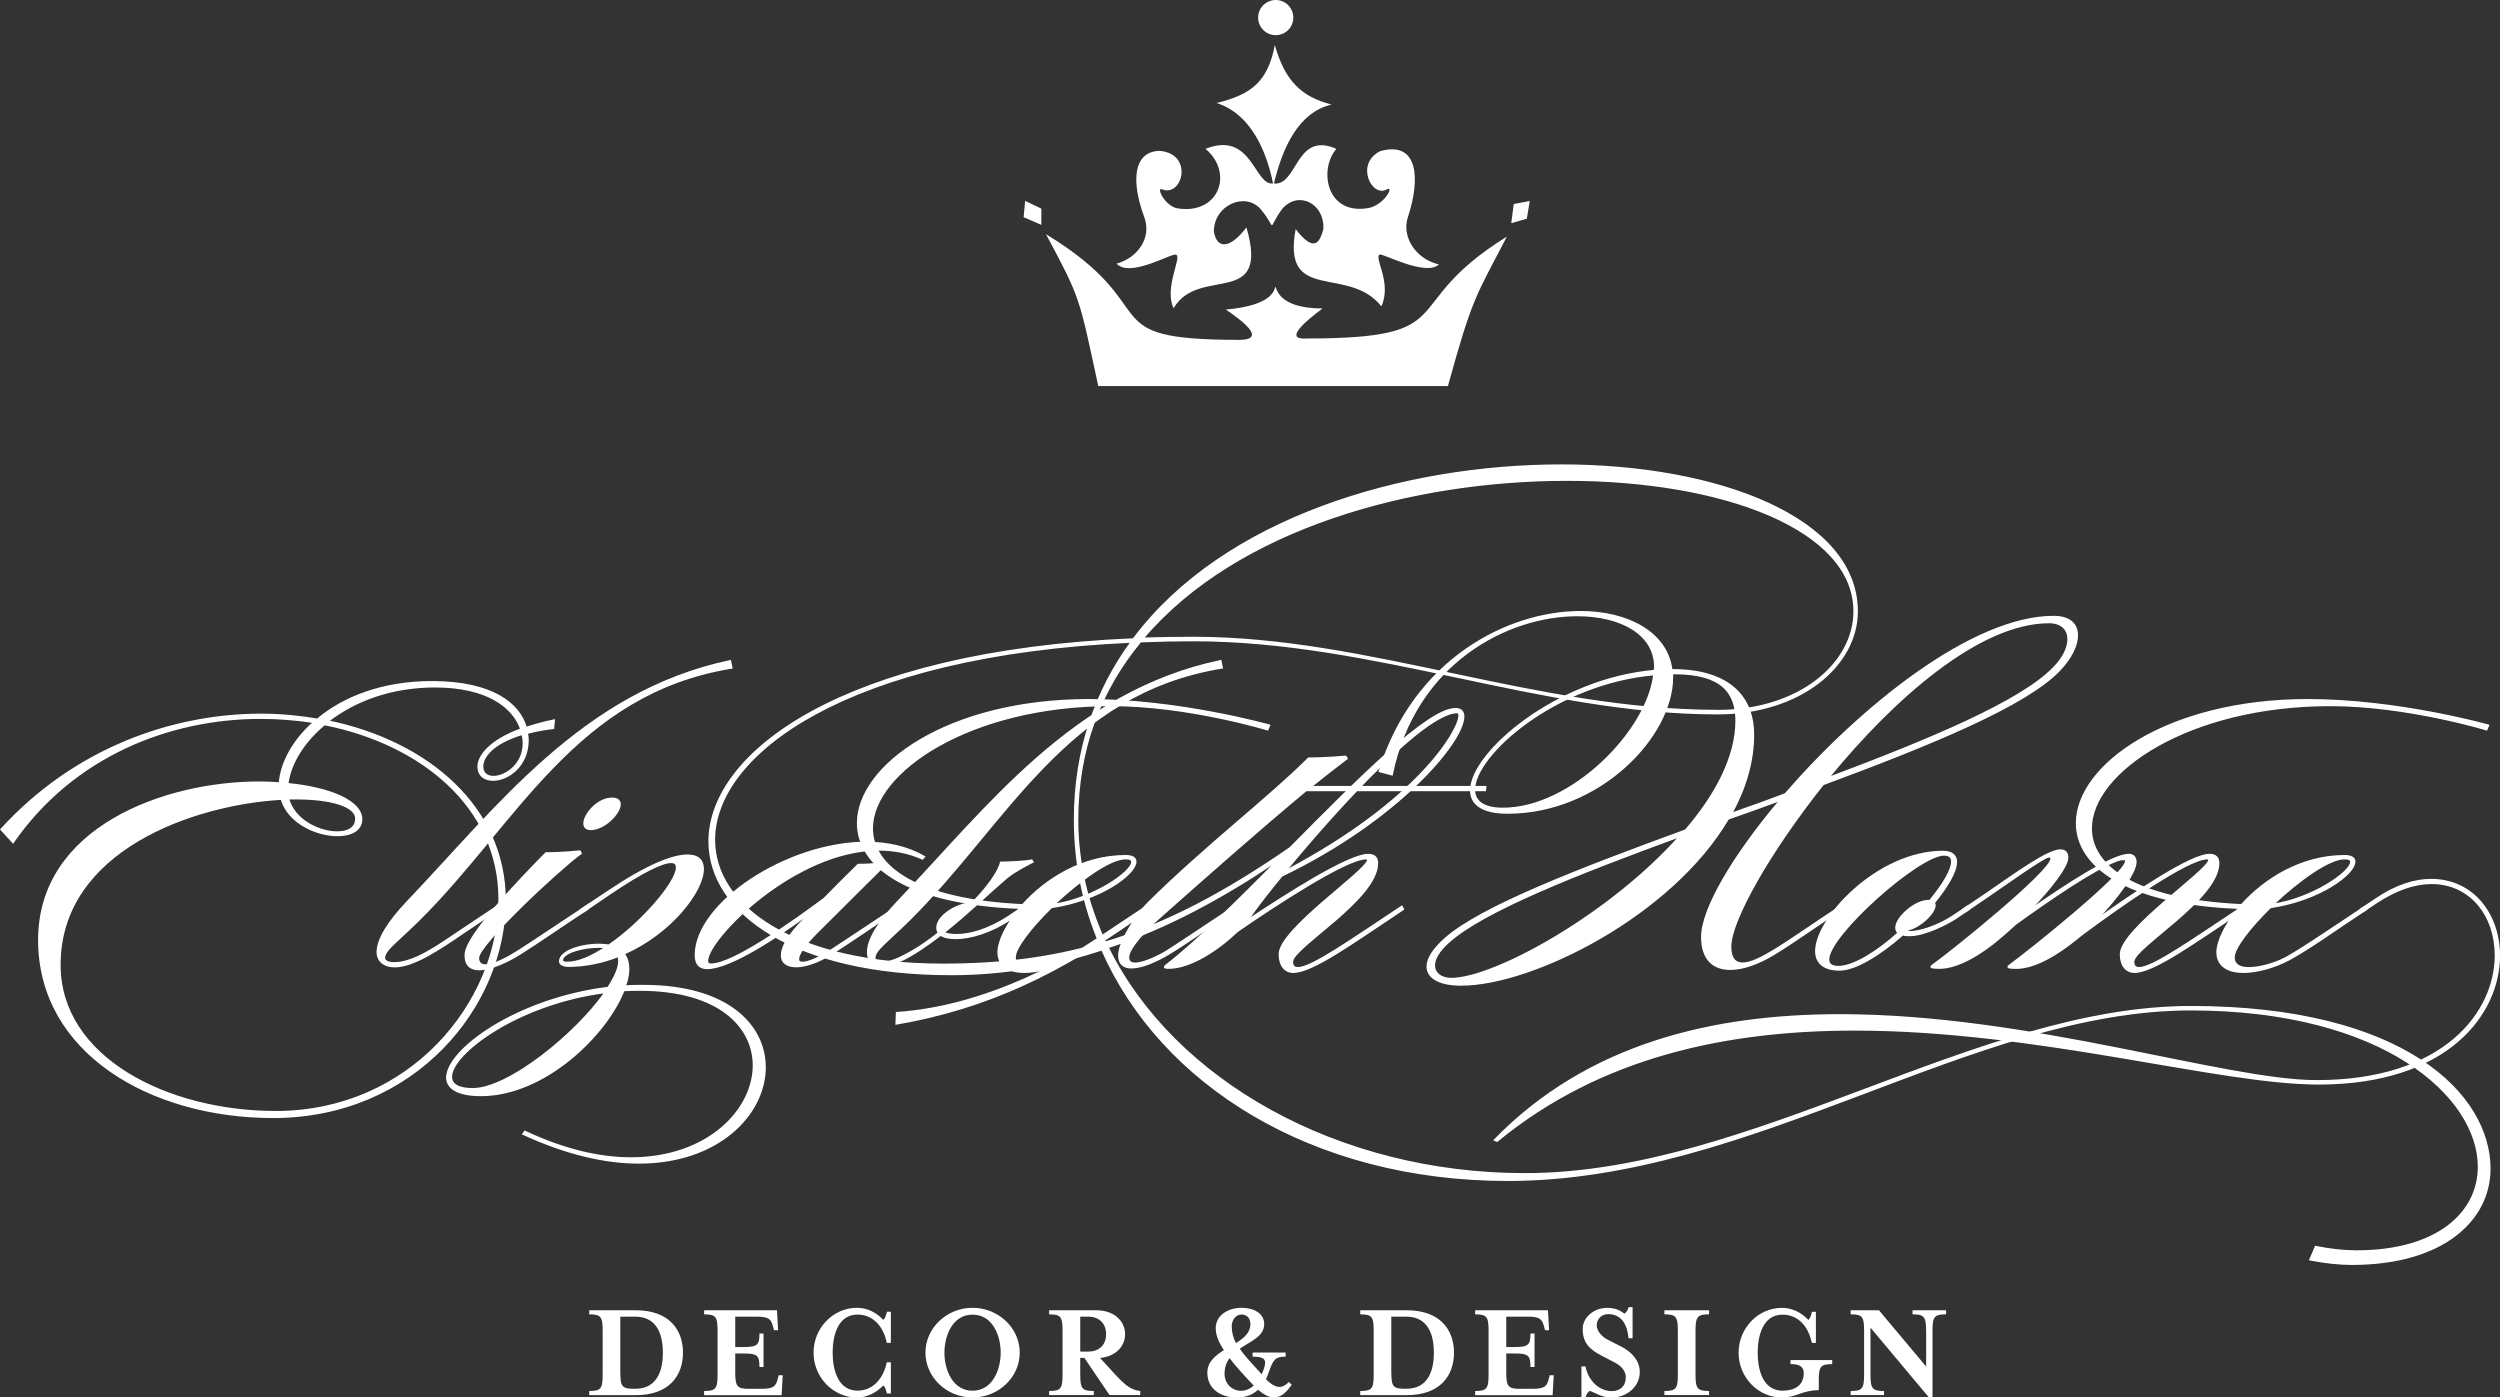 <?xml version="1.0" encoding="UTF-8"?>
<svg id="Layer_1" data-name="Layer 1" xmlns="http://www.w3.org/2000/svg" viewBox="0 0 424.28 237.17">
  <rect x="0" y="0" width="424.28" height="237.17" fill="#333333" stroke="none"/>
  <defs>
    <style>
      .cls-1, .cls-2, .cls-3 {
        fill: #ffffff;
      }

      .cls-2 {
        stroke: #ffffff;
        stroke-miterlimit: 10;
        stroke-width: .25px;
      }

      .cls-3 {
        fill-rule: evenodd;
      }
    </style>
  </defs>
  <g>
    <path class="cls-3" d="m225.97,17.74c-5.11-1.31-7.88-4-9.62-10.09-1.16,6.09-3.87,8.39-9.9,9.83,5.89,1.83,8.54,8.34,9.6,13.65-3.19.44-3.55-9.01-11.46-5.87,4.83,4.06,2.32,11.22-4.77,10.1-2.11-.37-3.67-3.67-2.61-3.23,3.45,1.42,5.47-6.03-.43-6.53-4.61.14-4.75,5.43-2.58,11.26,1.32,3.55-1.2,6.94-4.7,7.88,2.3,2.55,9.74-2.07,10.13-1.49.96.39-2.11,5.72-.45,9.06,4.25-7.34,16.39.18,12.36-13.72-2.69,3.56-4.99,3.83-5.53.71,0-4.48,5.26-6.76,7.88-3.87,3.08,3.64.91,3.82,3.78-.06,2.85-3.12,7.19-.68,6.92,3.53-.58,2.02-1.4,4.24-4.7-.01-2.37,12.74,8.91,6,14.55,13.1,1.82-4-1.28-8.21-.31-8.79.47-.28,7.8,3.78,10.07,1.68-4.16-.99-6.3-4.9-5.28-7.96,2.18-6.55,1.82-13.08-4.68-11.27-4.34,2.18-1.41,7.96,1.14,6.49,1.18-.68-.14,2.24-2.74,3.08-7.47,1.67-8.94-6.37-5.84-9.95-6.94-3.09-6.55,6.3-10.6,5.87,1.45-5.94,4.06-12.04,9.77-13.39Zm-39.58,47.78h59.34c4.18-15.17,4.72-15.17,10-25.36-19.1,11.83-6.96,17.29-34.2,17.29-4.7.21,3.04-5.1,2.91-5.1-8.01,0-7.75-3.9-8.01-3.64-.18.18,0,3.09-8.36,3.82-.18.02,8.18,5.09,2.31,5.15-25.73-.01-11.97-5.22-32.87-17.94,5.9,11,5.61,10.62,8.88,25.78Z"/>
    <path class="cls-3" d="m219.49,2.99c0,1.65-1.34,2.98-2.98,2.98s-2.99-1.33-2.99-2.98,1.34-2.99,2.99-2.99,2.98,1.34,2.98,2.99Z"/>
    <polygon class="cls-3" points="173.98 34.1 173.72 36.86 176.73 38.16 176.73 35.41 173.98 34.1"/>
    <polygon class="cls-3" points="259.62 34.11 256.9 34.62 256.48 37.87 259.12 37.12 259.62 34.11"/>
  </g>
  <g>
    <path class="cls-1" d="m100,236.07c1.99,0,2.28-.41,2.28-2.81v-7.39c0-2.4-.29-2.81-2.28-2.81v-.69h7.92c5.57,0,7.99,3.24,7.99,7.2s-2.42,7.2-7.99,7.2h-7.92v-.69Zm5.28-3.09c0,2.33.31,2.71,2.3,2.71h.24c3.89,0,4.68-3.41,4.68-6.12s-.79-6.12-4.68-6.12h-2.55v9.53Z"/>
    <path class="cls-1" d="m119.5,236.07c1.99,0,2.28-.41,2.28-2.81v-7.39c0-2.4-.29-2.81-2.28-2.81v-.69h12.36l.19,3.38h-.7l-.12-.48c-.34-1.27-.58-1.82-2.78-1.82h-3.67v5.16h1.32c2.4,0,2.79-.31,2.79-2.3h.69v5.69h-.69c0-2.02-.39-2.3-2.79-2.3h-1.32v3.19c0,2.4.31,2.81,2.3,2.81h2.16c2.21,0,2.47-.55,2.79-1.82l.12-.48h.69l-.19,3.38h-13.15v-.69Z"/>
    <path class="cls-1" d="m150.52,236.5c-.14-.58-.31-1.15-.62-1.37-1.22,1.27-2.78,2.04-4.46,2.04-4.06,0-7.37-3.43-7.37-7.61s3.31-7.61,7.37-7.61c1.68,0,3.24.74,4.46,2.04.31-.24.48-.77.62-1.37h.67v5.28h-.69c-.65-3.12-2.59-4.8-4.97-4.8-3.29,0-4.22,3.48-4.22,6.46s.94,6.45,4.22,6.45c2.37,0,4.32-1.73,4.97-4.8h.69v5.28h-.67Z"/>
    <path class="cls-1" d="m165.05,237.17c-4.39,0-7.99-3.43-7.99-7.61s3.6-7.61,7.99-7.61,8.01,3.43,8.01,7.61-3.6,7.61-8.01,7.61Zm0-14.06c-3.38,0-4.77,3.55-4.77,6.46s1.39,6.45,4.77,6.45,4.78-3.55,4.78-6.45-1.37-6.46-4.78-6.46Z"/>
    <path class="cls-1" d="m189.02,233c2.11,2.33,3.02,2.88,4.49,3.07v.69h-5.21l-4.27-6.31h-.7v2.81c0,2.4.31,2.81,2.3,2.81v.69h-7.58v-.69c1.99,0,2.28-.41,2.28-2.81v-7.39c0-2.4-.29-2.81-2.28-2.81v-.69h8.04c2.98,0,4.85,1.82,4.85,4.06,0,2.09-1.63,3.79-4.25,4.03l2.33,2.54Zm-1.3-6.57c0-1.63-.98-2.98-3.07-2.98h-1.32v5.93h1.32c2.09,0,3.07-1.32,3.07-2.95Z"/>
    <path class="cls-1" d="m209.84,237.17c-2.62,0-4.94-1.42-4.94-4.2,0-1.82,1.3-2.88,2.81-3.84-.89-1.32-1.39-2.57-1.39-3.72,0-2.11,1.99-3.46,4.41-3.46,2.04,0,3.82.94,3.82,2.76,0,2.11-2.26,2.88-4.15,4.18.79,1.15,2.02,2.47,3.72,4.34.17-.34.31-.72.43-1.1.43-1.44.02-1.89-1.97-1.89v-.7h5.61v.7c-1.73,0-2.09.46-2.81,2.5-.15.48-.34.91-.53,1.32.79.84,1.61,1.32,2.33,1.32.43,0,.96-.24,1.56-.84l.48.46c-.89,1.3-1.85,2.18-3.02,2.18-.86,0-1.82-.58-2.69-1.32-.98.91-2.21,1.32-3.67,1.32Zm-1.18-6.67c-.5.7-.84,1.54-.84,2.66,0,1.66,1.27,2.88,2.81,2.88.79,0,1.51-.34,2.14-.89-1.59-1.68-3.02-3.22-4.1-4.66Zm3.55-5.78c0-1.05-.65-1.63-1.49-1.63-1.05,0-1.68,1.01-1.68,1.94,0,1.08.22,1.97.72,2.9,1.35-.84,2.45-1.75,2.45-3.22Z"/>
    <path class="cls-1" d="m230.85,236.07c1.99,0,2.28-.41,2.28-2.81v-7.39c0-2.4-.29-2.81-2.28-2.81v-.69h7.92c5.56,0,7.99,3.24,7.99,7.2s-2.42,7.2-7.99,7.2h-7.92v-.69Zm5.28-3.09c0,2.33.31,2.71,2.3,2.71h.24c3.89,0,4.68-3.41,4.68-6.12s-.79-6.12-4.68-6.12h-2.55v9.53Z"/>
    <path class="cls-1" d="m250.35,236.07c1.99,0,2.28-.41,2.28-2.81v-7.39c0-2.4-.29-2.81-2.28-2.81v-.69h12.36l.19,3.38h-.7l-.12-.48c-.34-1.27-.58-1.82-2.78-1.82h-3.67v5.16h1.32c2.4,0,2.79-.31,2.79-2.3h.69v5.69h-.69c0-2.02-.39-2.3-2.79-2.3h-1.32v3.19c0,2.4.31,2.81,2.3,2.81h2.16c2.21,0,2.47-.55,2.79-1.82l.12-.48h.69l-.19,3.38h-13.15v-.69Z"/>
    <path class="cls-1" d="m269.08,237.17h-.69v-5.28h.69c.48,2.57,2.47,4.2,4.44,4.2,1.39,0,2.4-.79,2.4-2.38,0-.86-.65-1.85-1.78-2.42l-2.3-1.2c-2.01-1.03-3.24-2.16-3.24-4.53,0-1.97,1.85-3.6,4.17-3.6,1.42,0,2.21.46,2.93.98.29-.24.58-.6.7-1.1h.67v5.28h-.69c-.17-1.92-.94-4.1-3.46-4.1-.98,0-1.94.72-1.94,1.92,0,.72.62,1.8,1.92,2.45l2.3,1.17c1.7.89,3.09,2.35,3.09,4.25,0,2.62-2.3,4.37-4.77,4.37-1.82,0-2.98-.96-3.75-1.13-.29.24-.58.6-.69,1.13Z"/>
    <path class="cls-1" d="m282.47,236.76v-.69c1.99,0,2.28-.41,2.28-2.81v-7.39c0-2.4-.29-2.81-2.28-2.81v-.69h7.58v.69c-1.99,0-2.3.41-2.3,2.81v7.39c0,2.4.31,2.81,2.3,2.81v.69h-7.58Z"/>
    <path class="cls-1" d="m303.87,231.51v-.69h7.08v.69c-1.99,0-2.28.39-2.28,2.79v1.63c-2.83,0-3.84,1.25-6.24,1.25-4.06,0-7.37-3.43-7.37-7.61s3.31-7.61,7.37-7.61c1.68,0,3.24.74,4.46,2.04.31-.24.48-.77.62-1.37h.67v5.28h-.69c-.65-3.12-2.59-4.8-4.97-4.8-3.29,0-4.22,3.48-4.22,6.46s.94,6.45,4.22,6.45c1.87,0,3.6-.77,3.6-2.98,0-1.03-.6-1.54-2.25-1.54Z"/>
    <path class="cls-1" d="m326.88,225.87c0-2.4-.31-2.81-2.3-2.81v-.69h5.69v.69c-2.01,0-2.3.41-2.3,2.81v11.3h-.6l-9.93-11.85v7.94c0,2.4.31,2.81,2.3,2.81v.69h-5.66v-.69c1.99,0,2.28-.41,2.28-2.81v-7.39c0-2.4-.29-2.81-2.28-2.81v-.69h4.8l8.01,9.55v-6.05Z"/>
  </g>
  <g>
    <path class="cls-2" d="m55.7,122.38c16.92,3.5,30.02,14.63,30.02,30.47,0,17.94-15.39,36.77-39.37,36.77-20.8,0-39.76-11-39.76-30.09s21.37-26.78,37.4-26.78c1.15,0,2.36.06,3.44.13.26-3.37,2.23-7.12,5.79-10.3-2.93-.45-5.98-.7-8.97-.7-15.52,0-31.87,6.42-42.04,21.12l-2.04-2.23c12.4-13.61,28.94-19.53,44.21-19.53,3.24,0,6.42.32,9.48.83,4.39-3.69,11-6.36,19.4-6.36,10.37,0,14.88,3.75,16.03,7.76,1.4-.45,2.93-.89,4.77-1.27l-.13,1.4c-1.72.19-3.18.51-4.45.83.07.38.13.77.13,1.15,0,4.45-3.43,6.81-5.91,6.81-1.4,0-2.55-.7-2.55-2.29,0-1.78,1.91-4.39,7.25-6.36-1.27-3.69-5.66-7.19-14.57-7.19-7.63,0-13.8,2.48-18.13,5.85Zm5.66,16.67c0,1.85-1.78,2.74-4.07,2.74-3.56,0-8.33-2.1-9.54-6.17-14.88.83-37.59,8.65-37.59,28.12,0,15.84,18.32,24.93,36.64,24.93,22.83,0,37.91-18.57,37.91-36.07,0-15.65-13.23-26.4-29.64-29.64-3.69,3.05-5.85,6.81-6.23,10.05,7.25.7,12.53,2.99,12.53,6.04Zm-.96-.13c0-2.1-4.2-3.37-10.11-3.37h-1.34c1.02,3.69,5.21,5.66,8.27,5.66,1.84,0,3.18-.7,3.18-2.29Zm23.34-7.12c2.04,0,5.09-2.04,5.09-5.66,0-.51-.07-1.02-.19-1.53-5.09,1.53-6.74,3.88-6.74,5.47,0,1.15.76,1.72,1.85,1.72Z"/>
    <path class="cls-2" d="m65.23,162.58c0,.45.57.83,1.65.83,3.56,0,7.82-3.18,11.07-5.34l6.68-4.45.26.51-6.55,4.39c-3.63,2.48-8.14,5.53-11.32,5.53-1.97,0-2.99-1.08-2.99-2.42,0-2.35,2.04-5.34,4.96-8.46,15.46-16.16,29.89-35.75,54.96-41.03l.25,1.21c-26.65,4.33-36.57,26.46-53.17,42.87-3.75,3.69-5.79,5.03-5.79,6.36Z"/>
    <path class="cls-2" d="m99.44,153.8l.26.51c-4.39,2.86-8.27,5.6-11.51,7.63-1.53.96-4.64,2.61-6.87,2.61-1.34,0-2.36-.64-2.36-2.42,0-1.53,1.66-5.15,13.68-17.37,2.86,0,5.79-.32,5.79-.32l.19.38c-4.07,2.99-17.43,15.52-17.43,17.75,0,.89.51,1.21,1.21,1.21,1.46,0,4.01-1.4,5.6-2.42,2.99-1.91,7-4.64,11.45-7.57Zm-.32-14.06c0-1.53,2.29-4.26,4.77-4.26.96,0,1.34.45,1.34,1.02,0,1.53-2.67,4.26-4.96,4.26-.83,0-1.15-.45-1.15-1.02Z"/>
    <path class="cls-2" d="m75.84,182.87c0-4.71,11.89-13.36,27.35-15.27,1.15-1.78,1.85-3.31,1.85-4.52,0-.25-.06-.51-.13-.76-2.61,1.02-5.47,1.65-8.46,1.65-.06,0-1.46,0-1.46-.83,0-1.59,3.24-2.86,6.74-2.86.57,0,1.08.07,1.59.13,5.73-3.94,11.51-10.75,11.51-13.17,0-.57-.25-.89-.95-.89-1.46,0-4.71,1.53-10.37,5.34l-4.39,2.99-.45-.38,4.58-3.05c6.61-4.45,10.94-6.11,13.42-6.11,1.85,0,2.67.89,2.67,2.35,0,3.75-5.47,10.88-13.42,14.38.51.7.76,1.53.76,2.61,0,.89-.19,1.85-.57,2.86,1.02-.07,2.04-.07,3.12-.07,14.25,0,20.61,6.74,20.61,13.87,0,7.89-7.82,16.22-21.44,16.22-5.6,0-12.21-1.46-19.65-4.9l.32-.45c6.74,3.18,12.79,4.52,18,4.52,13.04,0,20.8-8.14,20.8-15.71,0-6.61-5.91-12.79-19.27-12.79-.96,0-1.85,0-2.74.07-2.93,7.51-13.42,17.81-24.24,17.81-4.01,0-5.79-1.27-5.79-3.05Zm4.39,1.91c6.11,0,17.56-9.35,22.45-16.35-14.82,1.91-26.08,10.37-26.08,14.31,0,1.27,1.14,2.04,3.62,2.04Zm15.2-21.82c0,.38.57.38.83.38,1.91,0,4.13-1.02,6.49-2.54-.32,0-.64-.07-1.02-.07-3.24,0-6.3,1.08-6.3,2.23Z"/>
    <path class="cls-2" d="m150.19,146.8c-2.86,2.8-7.38,7.38-11.51,11.45-2.16,2.16-3.18,3.69-3.18,4.52,0,.38.19.57.7.57.83,0,2.42-.57,4.64-1.97,2.99-1.91,7-4.64,11.45-7.57l.26.51c-4.39,2.86-8.27,5.6-11.51,7.63-2.23,1.4-4.39,2.1-5.92,2.1s-2.48-.64-2.48-1.91.89-2.99,2.93-5.22l1.85-1.91c-5.47,4.01-13.49,9.35-17.43,9.35-1.34,0-1.97-.83-1.97-2.23,0-8.9,15.65-19.15,29.01-19.15,3.56,0,7,.76,9.86,2.42l-.32.38c-2.42-1.08-4.9-1.53-7.38-1.53-14.38,0-29.13,15.14-29.13,18.83,0,.38.19.57.64.57,3.69,0,13.74-7.12,19.14-11.13,1.91-1.97,3.88-3.88,5.79-5.79,2.86,0,4.39-.32,4.39-.32l.19.38Z"/>
    <path class="cls-2" d="m149.74,163.34c.83,0,1.91-.32,2.99-.83,2.04-.95,4.33-2.42,6.55-4.2-.19-.26-.26-.57-.26-.89,0-1.97,3.31-4.07,5.98-4.2,2.54-2.61,4.45-5.22,4.83-6.87.83,0,4.45-.13,5.28-.38l.19.32s-3.12,1.53-4.58,2.8c-2.48,2.1-6.42,5.92-10.49,9.16.38.26,1.15.38,2.16.38,2.1,0,5.28-.77,8.9-3.18l2.48-1.66.26.51-2.35,1.59c-3.44,2.35-7,3.37-9.48,3.37-1.08,0-2.04-.19-2.54-.57-2.35,1.78-4.64,3.37-6.81,4.39-1.21.57-2.29.83-3.18.83-1.46,0-2.42-.76-2.42-2.29,0-2.35,2.04-5.34,4.96-8.46,15.46-16.16,29.89-35.75,54.96-41.03l.25,1.21c-26.65,4.33-36.57,26.46-53.17,42.87-3.75,3.69-5.79,5.03-5.79,6.36,0,.51.51.76,1.27.76Z"/>
    <path class="cls-2" d="m194.52,153.8l.26.51c-5.15,3.37-9.67,6.68-13.23,8.59-2.29,1.21-5.28,2.1-7.7,2.1s-4.45-.95-4.45-3.37c0-1.91,1.4-4.77,3.69-7.5-19.27-.77-27.54-7.19-27.54-14.44,0-9.79,15.33-20.93,39.25-20.93,15.33,0,30.66,4.33,30.66,4.33l-.32.76s-13.55-4.13-26.53-4.13c-24.11,0-40.58,11.32-40.58,20.86,0,6.49,7.57,12.15,25.51,12.98,3.88-4.33,10.11-8.33,17.49-8.33,1.21,0,1.72.38,1.72,1.02,0,2.04-5.85,6.49-14.31,7.76-3.44,3.37-6.17,6.87-6.17,8.46,0,1.34,1.08,1.78,2.54,1.78,2.04,0,4.83-.89,6.49-1.84,3.05-1.72,7.82-5.03,13.23-8.59Zm-3.5-8.08c-2.67,0-7.82,3.75-12.09,7.76,6.74-1.02,13.17-5.53,13.17-7.19,0-.38-.32-.57-1.08-.57Z"/>
    <path class="cls-2" d="m228.42,128.36l.19.38c-1.78,1.34-3.88,2.99-6.11,4.77h29.64l-.07.64h-30.4c-7.89,6.55-17.68,15.2-25.13,21.82-1.59,1.4-5.02,4.84-5.02,6.49,0,.76.45,1.02,1.14,1.02,1.53,0,4.2-1.34,5.41-2.1,2.99-1.91,7-4.64,11.45-7.57l.26.51c-4.39,2.86-8.2,5.66-11.51,7.63-1.91,1.15-4.45,2.29-6.23,2.29-1.27,0-2.16-.57-2.16-2.1s1.27-4.01,2.67-6.04c-12.53,8.78-24.62,14.95-40.46,17.68l.07-1.91c15.08-1.02,29.45-8.71,41.34-17.05.45-.64.89-1.14,1.34-1.59,9.92-9.8,20.48-17.81,27.23-24.55,2.86,0,6.36-.32,6.36-.32Z"/>
    <path class="cls-2" d="m258.76,199.22c38.61,0,76.71-28.37,113.03-28.37s50.76,15.01,50.76,27.48c0,8.78-8.01,16.22-23.41,16.22-2.16,0-4.52-.25-7.12-.76l.96-2.23c2.54.51,4.83.76,6.93.76,13.74,0,20.73-6.49,20.73-14.31,0-11.83-15.97-26.65-48.85-26.65-36.96,0-74.36,28.94-115.89,28.94-33.2,0-58.84-16.28-68.89-39.12-8.08,2.67-16.54,4.2-25.57,4.2-26.59,0-41.09-10.49-41.09-22.58,0-14.95,22.45-32.25,72-34.35,15.33-20.55,45.86-29.51,72.64-29.51s50.19,9.09,50.19,24.81c0,9.16-9.6,17.37-23.66,17.37-29.9,0-58.2-12.41-88.99-12.41-3.05,0-6.04.07-8.97.19-6.68,8.08-10.68,18.06-10.68,30.21,0,7.38,1.72,14.38,4.71,20.8,10.37-3.12,20.23-8.33,31.36-16.03,11.64-11.77,23.41-23.6,28.05-23.6.95,0,1.4.45,1.4,1.34,0,4.26-11.13,17.56-30.85,27.03-2.1,2.55-3.88,4.83-5.15,6.62-.26.32-.45.64-.77.95,6.43-4.26,17.18-11.19,20.55-11.19.95,0,1.59.38,1.59,1.46,0,6.11-14.44,14.31-14.44,16.73,0,.7.32,1.02.96,1.02,2.35,0,8.97-4.71,17.62-10.43l.26.51c-8.46,5.6-15.39,10.68-18.7,10.68-1.34,0-2.35-1.08-2.35-3.05,0-4.26,15.01-14.25,15.01-16.03,0-.13-.13-.19-.32-.19-3.37,0-15.65,8.08-21.82,12.34-3.24,3.12-7.95,6.23-11.64,6.23-.26,0-.7,0-.7-.19,0-.06.07-.19.26-.32,4.9-3.75,12.02-10.81,18.83-17.68-9.16,6.17-18.57,11.32-28.69,14.69,11.13,22.58,38.93,38.42,70.73,38.42Zm-66.79-90.26c-48.47,2.16-70.73,19.08-70.73,33.58,0,11.32,13.61,21.12,38.86,21.12,9.73,0,18.32-1.08,26.53-3.5-2.8-6.55-4.26-13.61-4.26-21.05,0-11.96,3.63-21.94,9.6-30.15Zm99.55,11.64c13.8,0,23.15-7.95,23.15-16.86,0-13.99-22.39-22.26-48.72-22.26s-56.1,8.14-71.94,26.84c2.8-.07,5.6-.13,8.52-.13,29.77,0,58.01,12.4,88.99,12.4Zm-44.21.32c-5.41,0-19.78,15.58-29.07,26.84,22.33-11.77,29.39-23.79,29.39-26.33,0-.32-.13-.51-.32-.51Z"/>
    <path class="cls-2" d="m302,135.86c-2.93,1.08-5.79,2.1-8.71,3.12-9.6,16.35-33.14,28.18-45.35,28.18-3.63,0-5.72-1.21-5.72-3.12,0-1.34,1.02-2.99,3.12-4.83,6.11-5.34,22.58-11.7,40.71-18.32,5.15-5.98,8.59-12.47,8.59-18.57,0-4.77-2.42-8.01-10.49-8.01h-.32v.64c0,9.99-12.34,23.03-27.99,23.03-4.32,0-6.23-1.53-6.23-3.82,0-6.49,14.76-18.95,31.17-20.35,0-.19.06-.38.06-.64,0-5.53-5.72-8.71-13.17-8.71-11.7,0-27.48,7.89-31.42,27.03l-2.16-.57c5.85-19.02,21.88-27.1,34.16-27.1,8.14,0,14.69,3.63,15.46,9.86h.13c9.6,0,13.74,4.58,13.74,11,0,4.64-1.4,9.16-3.69,13.36,3.05-1.08,6.11-2.16,9.1-3.31,12.85-14.82,31.8-30.09,45.54-30.09,2.8,0,4.01,1.34,4.01,3.18s-1.14,3.94-2.93,5.85c-5.66,6.04-22.01,12.72-40.2,19.46-9.16,11.51-15.71,23.15-15.71,27.54,0,2.04.83,2.8,2.04,2.8,1.53,0,3.56-1.15,5.15-2.1,3.05-1.85,7-4.64,11.45-7.57l.26.51c-4.39,2.86-8.27,5.66-11.51,7.63-2.73,1.66-5.34,2.55-7.44,2.55-2.93,0-4.83-1.72-4.83-5.47,0-4.77,5.34-13.8,13.23-23.15Zm-58.58,27.99c0,1.34,1.21,2.23,2.86,2.23,7.31,0,26.91-10.81,38.74-24.11-17.55,6.42-33.33,12.66-39.18,17.94-1.72,1.53-2.42,2.86-2.42,3.95Zm11.64-26.65c11.64,0,24.55-13.1,25.63-22.71-16.66,1.46-30.47,13.61-30.47,19.53,0,1.91,1.46,3.18,4.83,3.18Zm95.92-28.75c0-1.59-1.08-2.8-3.24-2.8-11.83,0-26.4,12.85-37.4,26.33,17.3-6.49,32.63-12.91,38.17-18.64,1.65-1.65,2.48-3.43,2.48-4.9Z"/>
    <path class="cls-2" d="m332.01,146.3c0,1.65-1.53,4.2-3.75,6.93.07.12.13.25.13.38,0,1.34-2.48,3.69-4.45,4.14l-.38.38h.64c1.66,0,4.77-1.02,7.25-2.67l2.48-1.66.26.51-2.35,1.59c-1.27.83-5.15,2.86-7.7,2.86-.51,0-.89,0-1.21-.13-3.82,3.37-8.02,5.98-10.75,5.98s-4.01-1.27-4.01-3.18c0-5.66,10.56-16.92,21.56-16.92,1.59,0,2.29.7,2.29,1.78Zm-9.86,12.02c-.25-.19-.38-.51-.38-.89,0-1.72,3.24-4.58,5.47-4.58h.26c2.23-2.67,3.75-5.22,3.75-6.62,0-.7-.38-1.14-1.34-1.14-4.26,0-19.59,13.61-19.59,17.75,0,.76.51,1.21,1.65,1.21,2.61,0,6.55-2.48,10.18-5.72Z"/>
    <path class="cls-2" d="m342.18,156.73c-1.02.95-1.97,1.78-2.8,2.48-3.12,2.67-7.06,5.09-10.24,5.09-.25,0-1.4,0-1.4-.19,0-.06.06-.19.26-.32,3.31-2.35,20.1-15.9,20.1-18.06,0-.19-.13-.32-.38-.32-.83,0-7.19,4.58-10.56,6.87l-3.56,2.42-.45-.38,3.88-2.61c5.28-3.63,10.49-7.44,12.66-7.44.89,0,1.21.57,1.21,1.27,0,1.59-3.05,5.47-6.42,8.9,6.23-4.33,13.99-9.41,16.79-9.41.89,0,1.21.57,1.21,1.27,0,1.85-3.18,6.17-6.62,9.73,6.42-4.58,15.97-11,19.08-11,.96,0,1.59.38,1.59,1.46,0,6.11-14.44,14.31-14.44,16.73,0,.7.32,1.02.96,1.02,2.35,0,8.97-4.71,17.62-10.43l.26.51c-8.46,5.6-15.39,10.68-18.7,10.68-1.34,0-2.35-1.08-2.35-3.05,0-4.26,15.01-14.25,15.01-16.03,0-.13-.13-.19-.32-.19-3.31,0-15.14,8.33-21.37,12.98l-.7.57c-3.18,2.61-7.12,5.03-10.3,5.03-.26,0-1.4,0-1.4-.19,0-.06.07-.19.26-.32,3.25-2.35,19.72-15.52,19.72-17.68,0-.19-.13-.26-.45-.26-.26,0-.64.06-1.15.26-3.94,1.46-11.51,6.68-16.98,10.62Z"/>
    <path class="cls-2" d="m401.39,153.8l.26.51c-5.15,3.37-9.67,6.68-13.23,8.59-2.29,1.21-5.28,2.1-7.7,2.1s-4.45-.95-4.45-3.37c0-1.91,1.4-4.77,3.69-7.5-19.27-.77-27.54-7.19-27.54-14.44,0-9.79,15.33-20.93,39.25-20.93,15.33,0,30.66,4.33,30.66,4.33l-.32.76s-13.55-4.13-26.53-4.13c-24.11,0-40.58,11.32-40.58,20.86,0,6.49,7.57,12.15,25.51,12.98,3.88-4.33,10.11-8.33,17.49-8.33,1.21,0,1.72.38,1.72,1.02,0,2.04-5.85,6.49-14.31,7.76-3.44,3.37-6.17,6.87-6.17,8.46,0,1.34,1.08,1.78,2.54,1.78,2.04,0,4.83-.89,6.49-1.84,3.05-1.72,7.82-5.03,13.23-8.59Zm-3.5-8.08c-2.67,0-7.82,3.75-12.09,7.76,6.74-1.02,13.17-5.53,13.17-7.19,0-.38-.32-.57-1.08-.57Z"/>
    <path class="cls-2" d="m401.07,154.69l-.45-.38,2.67-1.78c3.37-2.29,6.55-3.25,9.29-3.25,7.19,0,11.58,5.98,11.58,12.91,0,9.86-8.78,21.75-30.66,21.75-17.05,0-47.64-9.16-78.75-9.16-21.37,0-43,4.33-60.68,18.89l-.45-.19c15.9-16.35,37.21-21.24,58.64-21.24,32.38,0,65.26,11.19,80.91,11.19,21.75,0,30.34-11.7,30.34-21.31,0-6.62-4.13-12.21-10.87-12.21-2.74,0-5.98,1.02-9.48,3.37l-2.1,1.4Z"/>
  </g>
</svg>